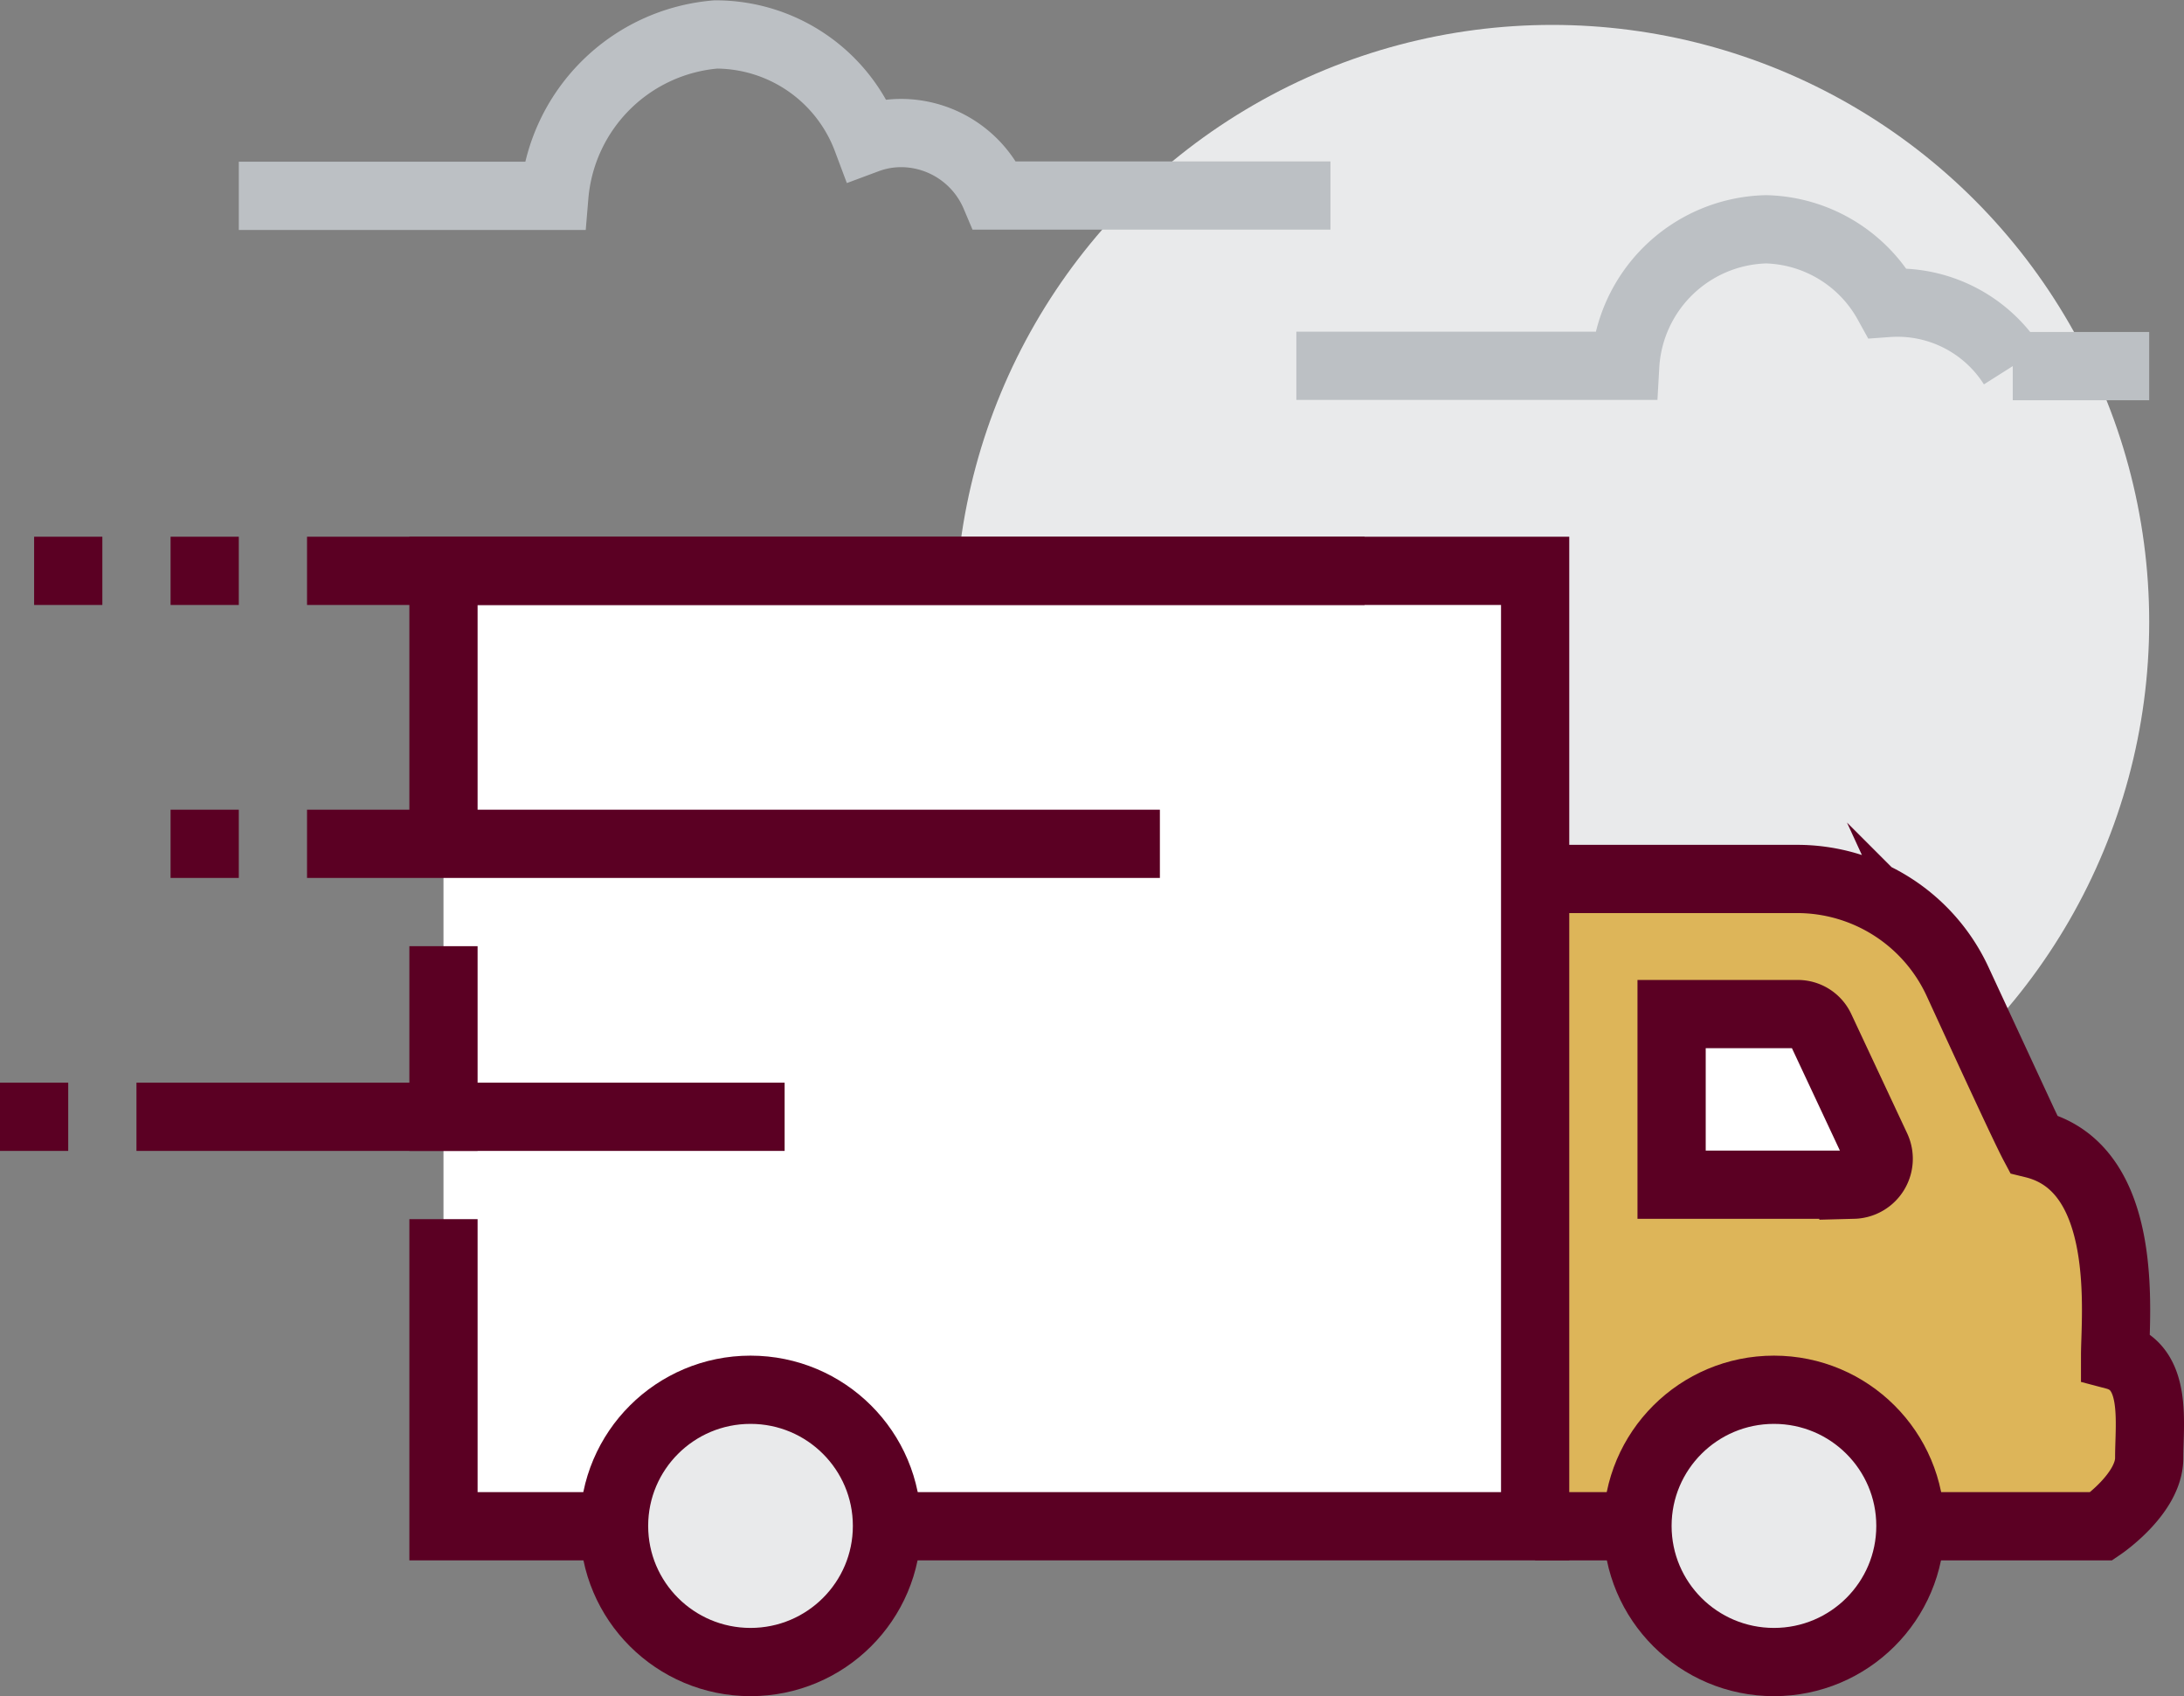 <svg id="icons" xmlns="http://www.w3.org/2000/svg" viewBox="0 0 64.02 49.71"><rect x="0" y="0" width="64.02" height="49.71" fill="#808080" stroke="none"/><defs><style>.cls-1,.cls-7{fill:#e9eaeb;}.cls-2,.cls-4{fill:none;}.cls-2{stroke:#bcc0c4;}.cls-2,.cls-4,.cls-5,.cls-7{stroke-miterlimit:10;stroke-width:2px;}.cls-3{fill:#ddb559;}.cls-4,.cls-5,.cls-7{stroke:#5b0023;}.cls-5,.cls-6{fill:#fff;}</style></defs><title>1</title><circle class="cls-1" cx="45.5" cy="18.23" r="17.5"/><path class="cls-2" d="M327,109h-9.83a3,3,0,0,0-2.68-1.83,2.88,2.88,0,0,0-1.08.18,4.73,4.73,0,0,0-4.43-3.07,5.18,5.18,0,0,0-4.73,4.73H295" transform="translate(-288 -103.27)"/><path class="cls-2" d="M351,114h-4a4,4,0,0,0-3.67-1.85,4.19,4.19,0,0,0-3.56-2.16,4.24,4.24,0,0,0-4.13,4H326" transform="translate(-288 -103.27)"/><path class="cls-3" d="M350,143c0-1.15.47-5.5-2.39-6.2-.25-.47-1.32-2.79-2.23-4.77a5.18,5.18,0,0,0-4.71-3H333v19h16.6s1.4-.95,1.4-2S351.25,143.33,350,143Z" transform="translate(-288 -103.27)"/><path class="cls-4" d="M333,148h16.6s1.4-.95,1.4-2,.25-2.67-1-3c0-1.15.47-5.5-2.39-6.2-.25-.47-1.32-2.79-2.23-4.77a5.18,5.18,0,0,0-4.71-3H333" transform="translate(-288 -103.27)"/><path class="cls-5" d="M343,136.91l-1.64-3.5a.73.73,0,0,0-.66-.42H337v5h5.33A.76.76,0,0,0,343,136.91Z" transform="translate(-288 -103.27)"/><polygon class="cls-6" points="13 16.73 13 24.73 13 35.73 13 44.73 45 44.73 45 16.73 13 16.73"/><polyline class="cls-4" points="13 24.73 13 16.73 45 16.73 45 44.73 13 44.73 13 35.73"/><line class="cls-4" x1="13" y1="33.73" x2="13" y2="27.73"/><ellipse class="cls-7" cx="22" cy="44.72" rx="4" ry="3.99"/><ellipse class="cls-7" cx="52" cy="44.72" rx="4" ry="3.99"/><line class="cls-4" x1="23" y1="32.73" x2="4" y2="32.73"/><line class="cls-4" x1="34" y1="24.73" x2="9" y2="24.73"/><line class="cls-4" x1="40" y1="16.73" x2="9" y2="16.73"/><line class="cls-4" x1="7" y1="16.73" x2="5" y2="16.73"/><line class="cls-4" x1="3" y1="16.73" x2="1" y2="16.73"/><line class="cls-4" x1="2" y1="32.73" y2="32.73"/><line class="cls-4" x1="7" y1="24.73" x2="5" y2="24.73"/></svg>